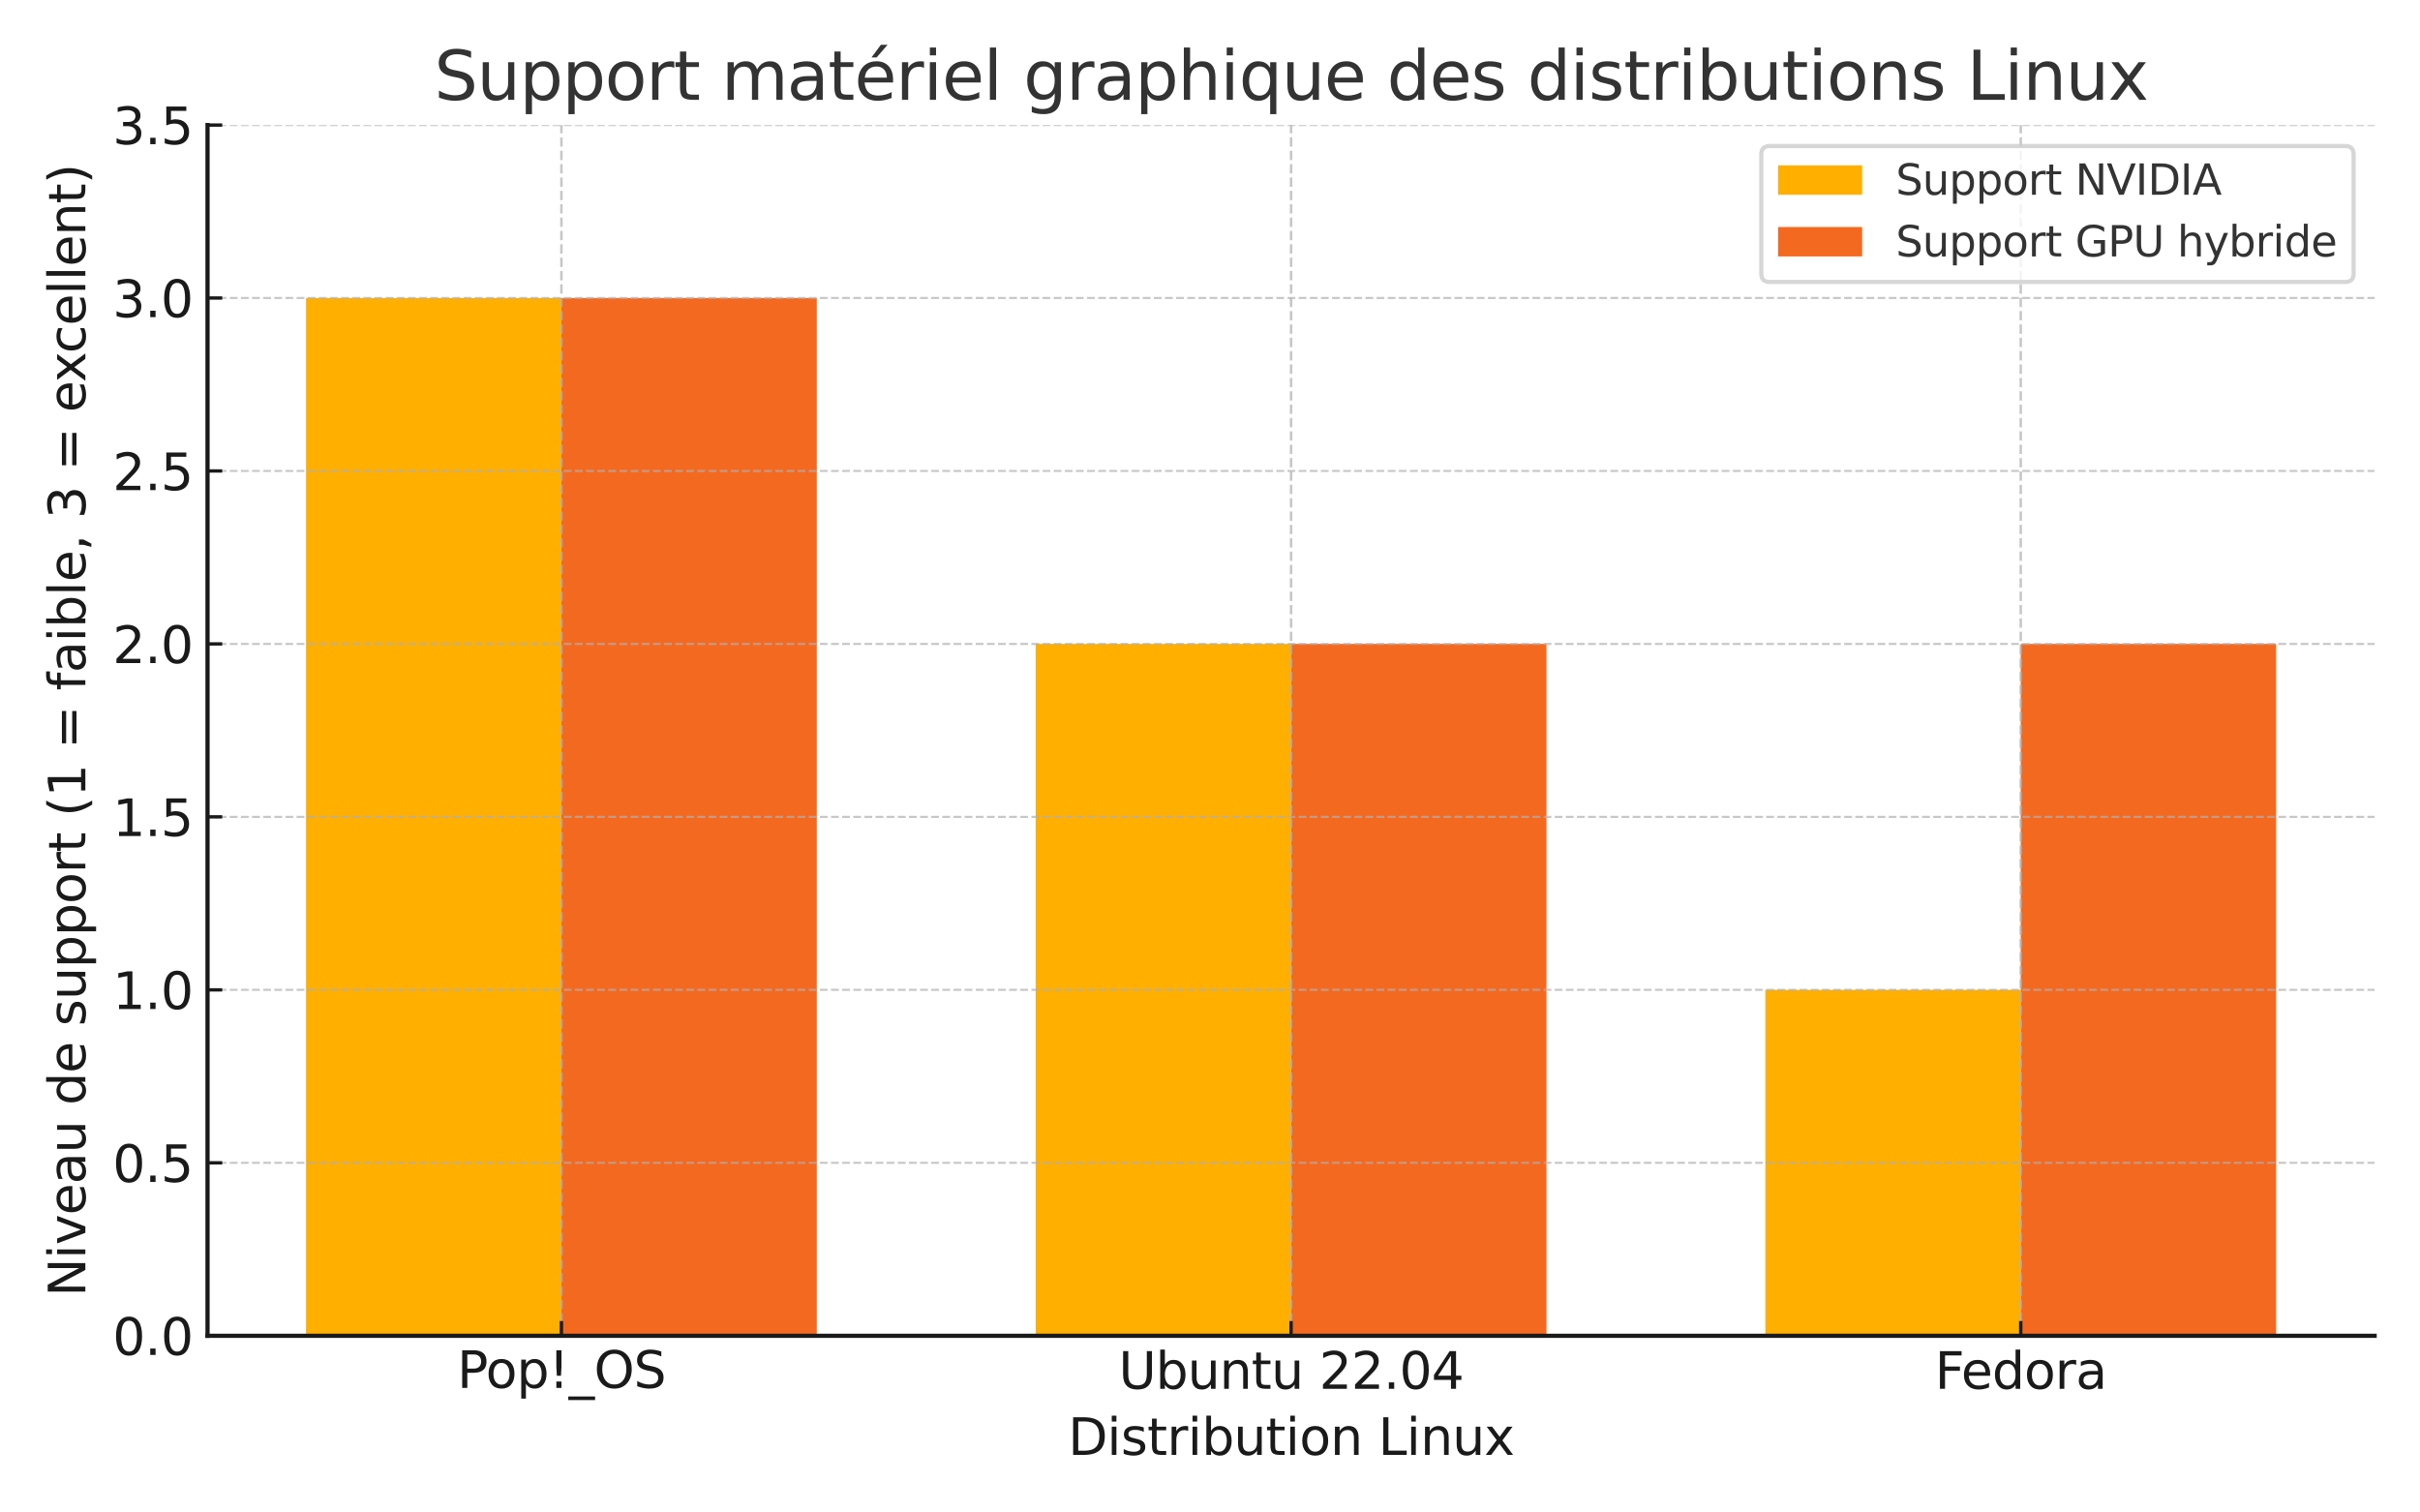 <?xml version="1.0" encoding="UTF-8" standalone="no"?> <svg xmlns:xlink="http://www.w3.org/1999/xlink" xmlns="http://www.w3.org/2000/svg" width="576pt" height="360pt" viewBox="0 0 576 360" version="1.1"><defs><style type="text/css">*{stroke-linejoin: round; stroke-linecap: butt}</style></defs><g id="figure_1"><g id="patch_1"><path d="M 0 360 L 576 360 L 576 0 L 0 0 z " style="fill: #ffffff"></path></g><g id="axes_1"><g id="patch_2"><path d="M 49.395 317.94 L 565.2 317.94 L 565.2 29.76 L 49.395 29.76 z " style="fill: #ffffff"></path></g><g id="patch_3"><path d="M 72.841 317.94 L 133.626 317.94 L 133.626 70.929 L 72.841 70.929 z " clip-path="url(#pa72c391dac)" style="fill: #ffaf00"></path></g><g id="patch_4"><path d="M 246.512 317.94 L 307.298 317.94 L 307.298 153.266 L 246.512 153.266 z " clip-path="url(#pa72c391dac)" style="fill: #ffaf00"></path></g><g id="patch_5"><path d="M 420.184 317.94 L 480.969 317.94 L 480.969 235.603 L 420.184 235.603 z " clip-path="url(#pa72c391dac)" style="fill: #ffaf00"></path></g><g id="patch_6"><path d="M 133.626 317.94 L 194.411 317.94 L 194.411 70.929 L 133.626 70.929 z " clip-path="url(#pa72c391dac)" style="fill: #f46920"></path></g><g id="patch_7"><path d="M 307.298 317.94 L 368.083 317.94 L 368.083 153.266 L 307.298 153.266 z " clip-path="url(#pa72c391dac)" style="fill: #f46920"></path></g><g id="patch_8"><path d="M 480.969 317.94 L 541.754 317.94 L 541.754 153.266 L 480.969 153.266 z " clip-path="url(#pa72c391dac)" style="fill: #f46920"></path></g><g id="matplotlib.axis_1"><g id="xtick_1"><g id="line2d_1"><path d="M 133.626 317.94 L 133.626 29.76 " clip-path="url(#pa72c391dac)" style="fill: none; stroke-dasharray: 2.22,0.96; stroke-dashoffset: 0; stroke: #b0b0b0; stroke-opacity: 0.7; stroke-width: 0.6"></path></g><g id="line2d_2"><defs><path id="me2f1d68196" d="M 0 0 L 0 -3.5 " style="stroke: #1a1a1a; stroke-width: 0.8"></path></defs><g><use xlink:href="#me2f1d68196" x="133.626" y="317.94" style="fill: #1a1a1a; stroke: #1a1a1a; stroke-width: 0.8"></use></g></g><g id="text_1"><g style="fill: #1a1a1a" transform="translate(108.807 330.346) scale(0.12 -0.12)"><defs><path id="DejaVuSans-50" d="M 1259 4147 L 1259 2394 L 2053 2394 Q 2494 2394 2734 2622 Q 2975 2850 2975 3272 Q 2975 3691 2734 3919 Q 2494 4147 2053 4147 L 1259 4147 z M 628 4666 L 2053 4666 Q 2838 4666 3239 4311 Q 3641 3956 3641 3272 Q 3641 2581 3239 2228 Q 2838 1875 2053 1875 L 1259 1875 L 1259 0 L 628 0 L 628 4666 z " transform="scale(0.016)"></path><path id="DejaVuSans-6f" d="M 1959 3097 Q 1497 3097 1228 2736 Q 959 2375 959 1747 Q 959 1119 1226 758 Q 1494 397 1959 397 Q 2419 397 2687 759 Q 2956 1122 2956 1747 Q 2956 2369 2687 2733 Q 2419 3097 1959 3097 z M 1959 3584 Q 2709 3584 3137 3096 Q 3566 2609 3566 1747 Q 3566 888 3137 398 Q 2709 -91 1959 -91 Q 1206 -91 779 398 Q 353 888 353 1747 Q 353 2609 779 3096 Q 1206 3584 1959 3584 z " transform="scale(0.016)"></path><path id="DejaVuSans-70" d="M 1159 525 L 1159 -1331 L 581 -1331 L 581 3500 L 1159 3500 L 1159 2969 Q 1341 3281 1617 3432 Q 1894 3584 2278 3584 Q 2916 3584 3314 3078 Q 3713 2572 3713 1747 Q 3713 922 3314 415 Q 2916 -91 2278 -91 Q 1894 -91 1617 61 Q 1341 213 1159 525 z M 3116 1747 Q 3116 2381 2855 2742 Q 2594 3103 2138 3103 Q 1681 3103 1420 2742 Q 1159 2381 1159 1747 Q 1159 1113 1420 752 Q 1681 391 2138 391 Q 2594 391 2855 752 Q 3116 1113 3116 1747 z " transform="scale(0.016)"></path><path id="DejaVuSans-21" d="M 966 794 L 1600 794 L 1600 0 L 966 0 L 966 794 z M 966 4666 L 1600 4666 L 1600 2619 L 1538 1503 L 1031 1503 L 966 2619 L 966 4666 z " transform="scale(0.016)"></path><path id="DejaVuSans-5f" d="M 3263 -1063 L 3263 -1509 L -63 -1509 L -63 -1063 L 3263 -1063 z " transform="scale(0.016)"></path><path id="DejaVuSans-4f" d="M 2522 4238 Q 1834 4238 1429 3725 Q 1025 3213 1025 2328 Q 1025 1447 1429 934 Q 1834 422 2522 422 Q 3209 422 3611 934 Q 4013 1447 4013 2328 Q 4013 3213 3611 3725 Q 3209 4238 2522 4238 z M 2522 4750 Q 3503 4750 4090 4092 Q 4678 3434 4678 2328 Q 4678 1225 4090 567 Q 3503 -91 2522 -91 Q 1538 -91 948 565 Q 359 1222 359 2328 Q 359 3434 948 4092 Q 1538 4750 2522 4750 z " transform="scale(0.016)"></path><path id="DejaVuSans-53" d="M 3425 4513 L 3425 3897 Q 3066 4069 2747 4153 Q 2428 4238 2131 4238 Q 1616 4238 1336 4038 Q 1056 3838 1056 3469 Q 1056 3159 1242 3001 Q 1428 2844 1947 2747 L 2328 2669 Q 3034 2534 3370 2195 Q 3706 1856 3706 1288 Q 3706 609 3251 259 Q 2797 -91 1919 -91 Q 1588 -91 1214 -16 Q 841 59 441 206 L 441 856 Q 825 641 1194 531 Q 1563 422 1919 422 Q 2459 422 2753 634 Q 3047 847 3047 1241 Q 3047 1584 2836 1778 Q 2625 1972 2144 2069 L 1759 2144 Q 1053 2284 737 2584 Q 422 2884 422 3419 Q 422 4038 858 4394 Q 1294 4750 2059 4750 Q 2388 4750 2728 4690 Q 3069 4631 3425 4513 z " transform="scale(0.016)"></path></defs><use xlink:href="#DejaVuSans-50"></use><use xlink:href="#DejaVuSans-6f" x="56.678"></use><use xlink:href="#DejaVuSans-70" x="117.859"></use><use xlink:href="#DejaVuSans-21" x="181.336"></use><use xlink:href="#DejaVuSans-5f" x="221.424"></use><use xlink:href="#DejaVuSans-4f" x="271.424"></use><use xlink:href="#DejaVuSans-53" x="350.135"></use></g></g></g><g id="xtick_2"><g id="line2d_3"><path d="M 307.298 317.94 L 307.298 29.76 " clip-path="url(#pa72c391dac)" style="fill: none; stroke-dasharray: 2.22,0.96; stroke-dashoffset: 0; stroke: #b0b0b0; stroke-opacity: 0.7; stroke-width: 0.6"></path></g><g id="line2d_4"><g><use xlink:href="#me2f1d68196" x="307.298" y="317.94" style="fill: #1a1a1a; stroke: #1a1a1a; stroke-width: 0.8"></use></g></g><g id="text_2"><g style="fill: #1a1a1a" transform="translate(266.254 330.558) scale(0.12 -0.12)"><defs><path id="DejaVuSans-55" d="M 556 4666 L 1191 4666 L 1191 1831 Q 1191 1081 1462 751 Q 1734 422 2344 422 Q 2950 422 3222 751 Q 3494 1081 3494 1831 L 3494 4666 L 4128 4666 L 4128 1753 Q 4128 841 3676 375 Q 3225 -91 2344 -91 Q 1459 -91 1007 375 Q 556 841 556 1753 L 556 4666 z " transform="scale(0.016)"></path><path id="DejaVuSans-62" d="M 3116 1747 Q 3116 2381 2855 2742 Q 2594 3103 2138 3103 Q 1681 3103 1420 2742 Q 1159 2381 1159 1747 Q 1159 1113 1420 752 Q 1681 391 2138 391 Q 2594 391 2855 752 Q 3116 1113 3116 1747 z M 1159 2969 Q 1341 3281 1617 3432 Q 1894 3584 2278 3584 Q 2916 3584 3314 3078 Q 3713 2572 3713 1747 Q 3713 922 3314 415 Q 2916 -91 2278 -91 Q 1894 -91 1617 61 Q 1341 213 1159 525 L 1159 0 L 581 0 L 581 4863 L 1159 4863 L 1159 2969 z " transform="scale(0.016)"></path><path id="DejaVuSans-75" d="M 544 1381 L 544 3500 L 1119 3500 L 1119 1403 Q 1119 906 1312 657 Q 1506 409 1894 409 Q 2359 409 2629 706 Q 2900 1003 2900 1516 L 2900 3500 L 3475 3500 L 3475 0 L 2900 0 L 2900 538 Q 2691 219 2414 64 Q 2138 -91 1772 -91 Q 1169 -91 856 284 Q 544 659 544 1381 z M 1991 3584 L 1991 3584 z " transform="scale(0.016)"></path><path id="DejaVuSans-6e" d="M 3513 2113 L 3513 0 L 2938 0 L 2938 2094 Q 2938 2591 2744 2837 Q 2550 3084 2163 3084 Q 1697 3084 1428 2787 Q 1159 2491 1159 1978 L 1159 0 L 581 0 L 581 3500 L 1159 3500 L 1159 2956 Q 1366 3272 1645 3428 Q 1925 3584 2291 3584 Q 2894 3584 3203 3211 Q 3513 2838 3513 2113 z " transform="scale(0.016)"></path><path id="DejaVuSans-74" d="M 1172 4494 L 1172 3500 L 2356 3500 L 2356 3053 L 1172 3053 L 1172 1153 Q 1172 725 1289 603 Q 1406 481 1766 481 L 2356 481 L 2356 0 L 1766 0 Q 1100 0 847 248 Q 594 497 594 1153 L 594 3053 L 172 3053 L 172 3500 L 594 3500 L 594 4494 L 1172 4494 z " transform="scale(0.016)"></path><path id="DejaVuSans-20" transform="scale(0.016)"></path><path id="DejaVuSans-32" d="M 1228 531 L 3431 531 L 3431 0 L 469 0 L 469 531 Q 828 903 1448 1529 Q 2069 2156 2228 2338 Q 2531 2678 2651 2914 Q 2772 3150 2772 3378 Q 2772 3750 2511 3984 Q 2250 4219 1831 4219 Q 1534 4219 1204 4116 Q 875 4013 500 3803 L 500 4441 Q 881 4594 1212 4672 Q 1544 4750 1819 4750 Q 2544 4750 2975 4387 Q 3406 4025 3406 3419 Q 3406 3131 3298 2873 Q 3191 2616 2906 2266 Q 2828 2175 2409 1742 Q 1991 1309 1228 531 z " transform="scale(0.016)"></path><path id="DejaVuSans-2e" d="M 684 794 L 1344 794 L 1344 0 L 684 0 L 684 794 z " transform="scale(0.016)"></path><path id="DejaVuSans-30" d="M 2034 4250 Q 1547 4250 1301 3770 Q 1056 3291 1056 2328 Q 1056 1369 1301 889 Q 1547 409 2034 409 Q 2525 409 2770 889 Q 3016 1369 3016 2328 Q 3016 3291 2770 3770 Q 2525 4250 2034 4250 z M 2034 4750 Q 2819 4750 3233 4129 Q 3647 3509 3647 2328 Q 3647 1150 3233 529 Q 2819 -91 2034 -91 Q 1250 -91 836 529 Q 422 1150 422 2328 Q 422 3509 836 4129 Q 1250 4750 2034 4750 z " transform="scale(0.016)"></path><path id="DejaVuSans-34" d="M 2419 4116 L 825 1625 L 2419 1625 L 2419 4116 z M 2253 4666 L 3047 4666 L 3047 1625 L 3713 1625 L 3713 1100 L 3047 1100 L 3047 0 L 2419 0 L 2419 1100 L 313 1100 L 313 1709 L 2253 4666 z " transform="scale(0.016)"></path></defs><use xlink:href="#DejaVuSans-55"></use><use xlink:href="#DejaVuSans-62" x="73.193"></use><use xlink:href="#DejaVuSans-75" x="136.67"></use><use xlink:href="#DejaVuSans-6e" x="200.049"></use><use xlink:href="#DejaVuSans-74" x="263.428"></use><use xlink:href="#DejaVuSans-75" x="302.637"></use><use xlink:href="#DejaVuSans-20" x="366.016"></use><use xlink:href="#DejaVuSans-32" x="397.803"></use><use xlink:href="#DejaVuSans-32" x="461.426"></use><use xlink:href="#DejaVuSans-2e" x="525.049"></use><use xlink:href="#DejaVuSans-30" x="556.836"></use><use xlink:href="#DejaVuSans-34" x="620.459"></use></g></g></g><g id="xtick_3"><g id="line2d_5"><path d="M 480.969 317.94 L 480.969 29.76 " clip-path="url(#pa72c391dac)" style="fill: none; stroke-dasharray: 2.22,0.96; stroke-dashoffset: 0; stroke: #b0b0b0; stroke-opacity: 0.7; stroke-width: 0.6"></path></g><g id="line2d_6"><g><use xlink:href="#me2f1d68196" x="480.969" y="317.94" style="fill: #1a1a1a; stroke: #1a1a1a; stroke-width: 0.8"></use></g></g><g id="text_3"><g style="fill: #1a1a1a" transform="translate(460.533 330.558) scale(0.12 -0.12)"><defs><path id="DejaVuSans-46" d="M 628 4666 L 3309 4666 L 3309 4134 L 1259 4134 L 1259 2759 L 3109 2759 L 3109 2228 L 1259 2228 L 1259 0 L 628 0 L 628 4666 z " transform="scale(0.016)"></path><path id="DejaVuSans-65" d="M 3597 1894 L 3597 1613 L 953 1613 Q 991 1019 1311 708 Q 1631 397 2203 397 Q 2534 397 2845 478 Q 3156 559 3463 722 L 3463 178 Q 3153 47 2828 -22 Q 2503 -91 2169 -91 Q 1331 -91 842 396 Q 353 884 353 1716 Q 353 2575 817 3079 Q 1281 3584 2069 3584 Q 2775 3584 3186 3129 Q 3597 2675 3597 1894 z M 3022 2063 Q 3016 2534 2758 2815 Q 2500 3097 2075 3097 Q 1594 3097 1305 2825 Q 1016 2553 972 2059 L 3022 2063 z " transform="scale(0.016)"></path><path id="DejaVuSans-64" d="M 2906 2969 L 2906 4863 L 3481 4863 L 3481 0 L 2906 0 L 2906 525 Q 2725 213 2448 61 Q 2172 -91 1784 -91 Q 1150 -91 751 415 Q 353 922 353 1747 Q 353 2572 751 3078 Q 1150 3584 1784 3584 Q 2172 3584 2448 3432 Q 2725 3281 2906 2969 z M 947 1747 Q 947 1113 1208 752 Q 1469 391 1925 391 Q 2381 391 2643 752 Q 2906 1113 2906 1747 Q 2906 2381 2643 2742 Q 2381 3103 1925 3103 Q 1469 3103 1208 2742 Q 947 2381 947 1747 z " transform="scale(0.016)"></path><path id="DejaVuSans-72" d="M 2631 2963 Q 2534 3019 2420 3045 Q 2306 3072 2169 3072 Q 1681 3072 1420 2755 Q 1159 2438 1159 1844 L 1159 0 L 581 0 L 581 3500 L 1159 3500 L 1159 2956 Q 1341 3275 1631 3429 Q 1922 3584 2338 3584 Q 2397 3584 2469 3576 Q 2541 3569 2628 3553 L 2631 2963 z " transform="scale(0.016)"></path><path id="DejaVuSans-61" d="M 2194 1759 Q 1497 1759 1228 1600 Q 959 1441 959 1056 Q 959 750 1161 570 Q 1363 391 1709 391 Q 2188 391 2477 730 Q 2766 1069 2766 1631 L 2766 1759 L 2194 1759 z M 3341 1997 L 3341 0 L 2766 0 L 2766 531 Q 2569 213 2275 61 Q 1981 -91 1556 -91 Q 1019 -91 701 211 Q 384 513 384 1019 Q 384 1609 779 1909 Q 1175 2209 1959 2209 L 2766 2209 L 2766 2266 Q 2766 2663 2505 2880 Q 2244 3097 1772 3097 Q 1472 3097 1187 3025 Q 903 2953 641 2809 L 641 3341 Q 956 3463 1253 3523 Q 1550 3584 1831 3584 Q 2591 3584 2966 3190 Q 3341 2797 3341 1997 z " transform="scale(0.016)"></path></defs><use xlink:href="#DejaVuSans-46"></use><use xlink:href="#DejaVuSans-65" x="52.02"></use><use xlink:href="#DejaVuSans-64" x="113.543"></use><use xlink:href="#DejaVuSans-6f" x="177.02"></use><use xlink:href="#DejaVuSans-72" x="238.201"></use><use xlink:href="#DejaVuSans-61" x="279.314"></use></g></g></g><g id="text_4"><g style="fill: #1a1a1a" transform="translate(254.222 346.294) scale(0.12 -0.12)"><defs><path id="DejaVuSans-44" d="M 1259 4147 L 1259 519 L 2022 519 Q 2988 519 3436 956 Q 3884 1394 3884 2338 Q 3884 3275 3436 3711 Q 2988 4147 2022 4147 L 1259 4147 z M 628 4666 L 1925 4666 Q 3281 4666 3915 4102 Q 4550 3538 4550 2338 Q 4550 1131 3912 565 Q 3275 0 1925 0 L 628 0 L 628 4666 z " transform="scale(0.016)"></path><path id="DejaVuSans-69" d="M 603 3500 L 1178 3500 L 1178 0 L 603 0 L 603 3500 z M 603 4863 L 1178 4863 L 1178 4134 L 603 4134 L 603 4863 z " transform="scale(0.016)"></path><path id="DejaVuSans-73" d="M 2834 3397 L 2834 2853 Q 2591 2978 2328 3040 Q 2066 3103 1784 3103 Q 1356 3103 1142 2972 Q 928 2841 928 2578 Q 928 2378 1081 2264 Q 1234 2150 1697 2047 L 1894 2003 Q 2506 1872 2764 1633 Q 3022 1394 3022 966 Q 3022 478 2636 193 Q 2250 -91 1575 -91 Q 1294 -91 989 -36 Q 684 19 347 128 L 347 722 Q 666 556 975 473 Q 1284 391 1588 391 Q 1994 391 2212 530 Q 2431 669 2431 922 Q 2431 1156 2273 1281 Q 2116 1406 1581 1522 L 1381 1569 Q 847 1681 609 1914 Q 372 2147 372 2553 Q 372 3047 722 3315 Q 1072 3584 1716 3584 Q 2034 3584 2315 3537 Q 2597 3491 2834 3397 z " transform="scale(0.016)"></path><path id="DejaVuSans-4c" d="M 628 4666 L 1259 4666 L 1259 531 L 3531 531 L 3531 0 L 628 0 L 628 4666 z " transform="scale(0.016)"></path><path id="DejaVuSans-78" d="M 3513 3500 L 2247 1797 L 3578 0 L 2900 0 L 1881 1375 L 863 0 L 184 0 L 1544 1831 L 300 3500 L 978 3500 L 1906 2253 L 2834 3500 L 3513 3500 z " transform="scale(0.016)"></path></defs><use xlink:href="#DejaVuSans-44"></use><use xlink:href="#DejaVuSans-69" x="77.002"></use><use xlink:href="#DejaVuSans-73" x="104.785"></use><use xlink:href="#DejaVuSans-74" x="156.885"></use><use xlink:href="#DejaVuSans-72" x="196.094"></use><use xlink:href="#DejaVuSans-69" x="237.207"></use><use xlink:href="#DejaVuSans-62" x="264.99"></use><use xlink:href="#DejaVuSans-75" x="328.467"></use><use xlink:href="#DejaVuSans-74" x="391.846"></use><use xlink:href="#DejaVuSans-69" x="431.055"></use><use xlink:href="#DejaVuSans-6f" x="458.838"></use><use xlink:href="#DejaVuSans-6e" x="520.02"></use><use xlink:href="#DejaVuSans-20" x="583.398"></use><use xlink:href="#DejaVuSans-4c" x="615.186"></use><use xlink:href="#DejaVuSans-69" x="670.898"></use><use xlink:href="#DejaVuSans-6e" x="698.682"></use><use xlink:href="#DejaVuSans-75" x="762.061"></use><use xlink:href="#DejaVuSans-78" x="825.439"></use></g></g></g><g id="matplotlib.axis_2"><g id="ytick_1"><g id="line2d_7"><path d="M 49.395 317.94 L 565.2 317.94 " clip-path="url(#pa72c391dac)" style="fill: none; stroke-dasharray: 1.85,0.8; stroke-dashoffset: 0; stroke: #b0b0b0; stroke-opacity: 0.7; stroke-width: 0.5"></path></g><g id="line2d_8"><defs><path id="m1f6fbd49d7" d="M 0 0 L 3.5 0 " style="stroke: #1a1a1a; stroke-width: 0.8"></path></defs><g><use xlink:href="#m1f6fbd49d7" x="49.395" y="317.94" style="fill: #1a1a1a; stroke: #1a1a1a; stroke-width: 0.8"></use></g></g><g id="text_5"><g style="fill: #1a1a1a" transform="translate(26.811 322.499) scale(0.12 -0.12)"><use xlink:href="#DejaVuSans-30"></use><use xlink:href="#DejaVuSans-2e" x="63.623"></use><use xlink:href="#DejaVuSans-30" x="95.41"></use></g></g></g><g id="ytick_2"><g id="line2d_9"><path d="M 49.395 276.771 L 565.2 276.771 " clip-path="url(#pa72c391dac)" style="fill: none; stroke-dasharray: 1.85,0.8; stroke-dashoffset: 0; stroke: #b0b0b0; stroke-opacity: 0.7; stroke-width: 0.5"></path></g><g id="line2d_10"><g><use xlink:href="#m1f6fbd49d7" x="49.395" y="276.771" style="fill: #1a1a1a; stroke: #1a1a1a; stroke-width: 0.8"></use></g></g><g id="text_6"><g style="fill: #1a1a1a" transform="translate(26.811 281.33) scale(0.12 -0.12)"><defs><path id="DejaVuSans-35" d="M 691 4666 L 3169 4666 L 3169 4134 L 1269 4134 L 1269 2991 Q 1406 3038 1543 3061 Q 1681 3084 1819 3084 Q 2600 3084 3056 2656 Q 3513 2228 3513 1497 Q 3513 744 3044 326 Q 2575 -91 1722 -91 Q 1428 -91 1123 -41 Q 819 9 494 109 L 494 744 Q 775 591 1075 516 Q 1375 441 1709 441 Q 2250 441 2565 725 Q 2881 1009 2881 1497 Q 2881 1984 2565 2268 Q 2250 2553 1709 2553 Q 1456 2553 1204 2497 Q 953 2441 691 2322 L 691 4666 z " transform="scale(0.016)"></path></defs><use xlink:href="#DejaVuSans-30"></use><use xlink:href="#DejaVuSans-2e" x="63.623"></use><use xlink:href="#DejaVuSans-35" x="95.41"></use></g></g></g><g id="ytick_3"><g id="line2d_11"><path d="M 49.395 235.603 L 565.2 235.603 " clip-path="url(#pa72c391dac)" style="fill: none; stroke-dasharray: 1.85,0.8; stroke-dashoffset: 0; stroke: #b0b0b0; stroke-opacity: 0.7; stroke-width: 0.5"></path></g><g id="line2d_12"><g><use xlink:href="#m1f6fbd49d7" x="49.395" y="235.603" style="fill: #1a1a1a; stroke: #1a1a1a; stroke-width: 0.8"></use></g></g><g id="text_7"><g style="fill: #1a1a1a" transform="translate(26.811 240.162) scale(0.12 -0.12)"><defs><path id="DejaVuSans-31" d="M 794 531 L 1825 531 L 1825 4091 L 703 3866 L 703 4441 L 1819 4666 L 2450 4666 L 2450 531 L 3481 531 L 3481 0 L 794 0 L 794 531 z " transform="scale(0.016)"></path></defs><use xlink:href="#DejaVuSans-31"></use><use xlink:href="#DejaVuSans-2e" x="63.623"></use><use xlink:href="#DejaVuSans-30" x="95.41"></use></g></g></g><g id="ytick_4"><g id="line2d_13"><path d="M 49.395 194.434 L 565.2 194.434 " clip-path="url(#pa72c391dac)" style="fill: none; stroke-dasharray: 1.85,0.8; stroke-dashoffset: 0; stroke: #b0b0b0; stroke-opacity: 0.7; stroke-width: 0.5"></path></g><g id="line2d_14"><g><use xlink:href="#m1f6fbd49d7" x="49.395" y="194.434" style="fill: #1a1a1a; stroke: #1a1a1a; stroke-width: 0.8"></use></g></g><g id="text_8"><g style="fill: #1a1a1a" transform="translate(26.811 198.993) scale(0.12 -0.12)"><use xlink:href="#DejaVuSans-31"></use><use xlink:href="#DejaVuSans-2e" x="63.623"></use><use xlink:href="#DejaVuSans-35" x="95.41"></use></g></g></g><g id="ytick_5"><g id="line2d_15"><path d="M 49.395 153.266 L 565.2 153.266 " clip-path="url(#pa72c391dac)" style="fill: none; stroke-dasharray: 1.85,0.8; stroke-dashoffset: 0; stroke: #b0b0b0; stroke-opacity: 0.7; stroke-width: 0.5"></path></g><g id="line2d_16"><g><use xlink:href="#m1f6fbd49d7" x="49.395" y="153.266" style="fill: #1a1a1a; stroke: #1a1a1a; stroke-width: 0.8"></use></g></g><g id="text_9"><g style="fill: #1a1a1a" transform="translate(26.811 157.825) scale(0.12 -0.12)"><use xlink:href="#DejaVuSans-32"></use><use xlink:href="#DejaVuSans-2e" x="63.623"></use><use xlink:href="#DejaVuSans-30" x="95.41"></use></g></g></g><g id="ytick_6"><g id="line2d_17"><path d="M 49.395 112.097 L 565.2 112.097 " clip-path="url(#pa72c391dac)" style="fill: none; stroke-dasharray: 1.85,0.8; stroke-dashoffset: 0; stroke: #b0b0b0; stroke-opacity: 0.7; stroke-width: 0.5"></path></g><g id="line2d_18"><g><use xlink:href="#m1f6fbd49d7" x="49.395" y="112.097" style="fill: #1a1a1a; stroke: #1a1a1a; stroke-width: 0.8"></use></g></g><g id="text_10"><g style="fill: #1a1a1a" transform="translate(26.811 116.656) scale(0.12 -0.12)"><use xlink:href="#DejaVuSans-32"></use><use xlink:href="#DejaVuSans-2e" x="63.623"></use><use xlink:href="#DejaVuSans-35" x="95.41"></use></g></g></g><g id="ytick_7"><g id="line2d_19"><path d="M 49.395 70.929 L 565.2 70.929 " clip-path="url(#pa72c391dac)" style="fill: none; stroke-dasharray: 1.85,0.8; stroke-dashoffset: 0; stroke: #b0b0b0; stroke-opacity: 0.7; stroke-width: 0.5"></path></g><g id="line2d_20"><g><use xlink:href="#m1f6fbd49d7" x="49.395" y="70.929" style="fill: #1a1a1a; stroke: #1a1a1a; stroke-width: 0.8"></use></g></g><g id="text_11"><g style="fill: #1a1a1a" transform="translate(26.811 75.488) scale(0.12 -0.12)"><defs><path id="DejaVuSans-33" d="M 2597 2516 Q 3050 2419 3304 2112 Q 3559 1806 3559 1356 Q 3559 666 3084 287 Q 2609 -91 1734 -91 Q 1441 -91 1130 -33 Q 819 25 488 141 L 488 750 Q 750 597 1062 519 Q 1375 441 1716 441 Q 2309 441 2620 675 Q 2931 909 2931 1356 Q 2931 1769 2642 2001 Q 2353 2234 1838 2234 L 1294 2234 L 1294 2753 L 1863 2753 Q 2328 2753 2575 2939 Q 2822 3125 2822 3475 Q 2822 3834 2567 4026 Q 2313 4219 1838 4219 Q 1578 4219 1281 4162 Q 984 4106 628 3988 L 628 4550 Q 988 4650 1302 4700 Q 1616 4750 1894 4750 Q 2613 4750 3031 4423 Q 3450 4097 3450 3541 Q 3450 3153 3228 2886 Q 3006 2619 2597 2516 z " transform="scale(0.016)"></path></defs><use xlink:href="#DejaVuSans-33"></use><use xlink:href="#DejaVuSans-2e" x="63.623"></use><use xlink:href="#DejaVuSans-30" x="95.41"></use></g></g></g><g id="ytick_8"><g id="line2d_21"><path d="M 49.395 29.76 L 565.2 29.76 " clip-path="url(#pa72c391dac)" style="fill: none; stroke-dasharray: 1.85,0.8; stroke-dashoffset: 0; stroke: #b0b0b0; stroke-opacity: 0.7; stroke-width: 0.5"></path></g><g id="line2d_22"><g><use xlink:href="#m1f6fbd49d7" x="49.395" y="29.76" style="fill: #1a1a1a; stroke: #1a1a1a; stroke-width: 0.8"></use></g></g><g id="text_12"><g style="fill: #1a1a1a" transform="translate(26.811 34.319) scale(0.12 -0.12)"><use xlink:href="#DejaVuSans-33"></use><use xlink:href="#DejaVuSans-2e" x="63.623"></use><use xlink:href="#DejaVuSans-35" x="95.41"></use></g></g></g><g id="text_13"><g style="fill: #1a1a1a" transform="translate(20.316 308.628) rotate(-90) scale(0.12 -0.12)"><defs><path id="DejaVuSans-4e" d="M 628 4666 L 1478 4666 L 3547 763 L 3547 4666 L 4159 4666 L 4159 0 L 3309 0 L 1241 3903 L 1241 0 L 628 0 L 628 4666 z " transform="scale(0.016)"></path><path id="DejaVuSans-76" d="M 191 3500 L 800 3500 L 1894 563 L 2988 3500 L 3597 3500 L 2284 0 L 1503 0 L 191 3500 z " transform="scale(0.016)"></path><path id="DejaVuSans-28" d="M 1984 4856 Q 1566 4138 1362 3434 Q 1159 2731 1159 2009 Q 1159 1288 1364 580 Q 1569 -128 1984 -844 L 1484 -844 Q 1016 -109 783 600 Q 550 1309 550 2009 Q 550 2706 781 3412 Q 1013 4119 1484 4856 L 1984 4856 z " transform="scale(0.016)"></path><path id="DejaVuSans-3d" d="M 678 2906 L 4684 2906 L 4684 2381 L 678 2381 L 678 2906 z M 678 1631 L 4684 1631 L 4684 1100 L 678 1100 L 678 1631 z " transform="scale(0.016)"></path><path id="DejaVuSans-66" d="M 2375 4863 L 2375 4384 L 1825 4384 Q 1516 4384 1395 4259 Q 1275 4134 1275 3809 L 1275 3500 L 2222 3500 L 2222 3053 L 1275 3053 L 1275 0 L 697 0 L 697 3053 L 147 3053 L 147 3500 L 697 3500 L 697 3744 Q 697 4328 969 4595 Q 1241 4863 1831 4863 L 2375 4863 z " transform="scale(0.016)"></path><path id="DejaVuSans-6c" d="M 603 4863 L 1178 4863 L 1178 0 L 603 0 L 603 4863 z " transform="scale(0.016)"></path><path id="DejaVuSans-2c" d="M 750 794 L 1409 794 L 1409 256 L 897 -744 L 494 -744 L 750 256 L 750 794 z " transform="scale(0.016)"></path><path id="DejaVuSans-63" d="M 3122 3366 L 3122 2828 Q 2878 2963 2633 3030 Q 2388 3097 2138 3097 Q 1578 3097 1268 2742 Q 959 2388 959 1747 Q 959 1106 1268 751 Q 1578 397 2138 397 Q 2388 397 2633 464 Q 2878 531 3122 666 L 3122 134 Q 2881 22 2623 -34 Q 2366 -91 2075 -91 Q 1284 -91 818 406 Q 353 903 353 1747 Q 353 2603 823 3093 Q 1294 3584 2113 3584 Q 2378 3584 2631 3529 Q 2884 3475 3122 3366 z " transform="scale(0.016)"></path><path id="DejaVuSans-29" d="M 513 4856 L 1013 4856 Q 1481 4119 1714 3412 Q 1947 2706 1947 2009 Q 1947 1309 1714 600 Q 1481 -109 1013 -844 L 513 -844 Q 928 -128 1133 580 Q 1338 1288 1338 2009 Q 1338 2731 1133 3434 Q 928 4138 513 4856 z " transform="scale(0.016)"></path></defs><use xlink:href="#DejaVuSans-4e"></use><use xlink:href="#DejaVuSans-69" x="74.805"></use><use xlink:href="#DejaVuSans-76" x="102.588"></use><use xlink:href="#DejaVuSans-65" x="161.768"></use><use xlink:href="#DejaVuSans-61" x="223.291"></use><use xlink:href="#DejaVuSans-75" x="284.57"></use><use xlink:href="#DejaVuSans-20" x="347.949"></use><use xlink:href="#DejaVuSans-64" x="379.736"></use><use xlink:href="#DejaVuSans-65" x="443.213"></use><use xlink:href="#DejaVuSans-20" x="504.736"></use><use xlink:href="#DejaVuSans-73" x="536.523"></use><use xlink:href="#DejaVuSans-75" x="588.623"></use><use xlink:href="#DejaVuSans-70" x="652.002"></use><use xlink:href="#DejaVuSans-70" x="715.479"></use><use xlink:href="#DejaVuSans-6f" x="778.955"></use><use xlink:href="#DejaVuSans-72" x="840.137"></use><use xlink:href="#DejaVuSans-74" x="881.25"></use><use xlink:href="#DejaVuSans-20" x="920.459"></use><use xlink:href="#DejaVuSans-28" x="952.246"></use><use xlink:href="#DejaVuSans-31" x="991.26"></use><use xlink:href="#DejaVuSans-20" x="1054.883"></use><use xlink:href="#DejaVuSans-3d" x="1086.67"></use><use xlink:href="#DejaVuSans-20" x="1170.459"></use><use xlink:href="#DejaVuSans-66" x="1202.246"></use><use xlink:href="#DejaVuSans-61" x="1237.451"></use><use xlink:href="#DejaVuSans-69" x="1298.73"></use><use xlink:href="#DejaVuSans-62" x="1326.514"></use><use xlink:href="#DejaVuSans-6c" x="1389.99"></use><use xlink:href="#DejaVuSans-65" x="1417.773"></use><use xlink:href="#DejaVuSans-2c" x="1479.297"></use><use xlink:href="#DejaVuSans-20" x="1511.084"></use><use xlink:href="#DejaVuSans-33" x="1542.871"></use><use xlink:href="#DejaVuSans-20" x="1606.494"></use><use xlink:href="#DejaVuSans-3d" x="1638.281"></use><use xlink:href="#DejaVuSans-20" x="1722.07"></use><use xlink:href="#DejaVuSans-65" x="1753.857"></use><use xlink:href="#DejaVuSans-78" x="1813.631"></use><use xlink:href="#DejaVuSans-63" x="1871.061"></use><use xlink:href="#DejaVuSans-65" x="1926.041"></use><use xlink:href="#DejaVuSans-6c" x="1987.564"></use><use xlink:href="#DejaVuSans-6c" x="2015.348"></use><use xlink:href="#DejaVuSans-65" x="2043.131"></use><use xlink:href="#DejaVuSans-6e" x="2104.654"></use><use xlink:href="#DejaVuSans-74" x="2168.033"></use><use xlink:href="#DejaVuSans-29" x="2207.242"></use></g></g></g><g id="patch_9"><path d="M 49.395 317.94 L 49.395 29.76 " style="fill: none; stroke: #1a1a1a; stroke-linejoin: miter; stroke-linecap: square"></path></g><g id="patch_10"><path d="M 49.395 317.94 L 565.2 317.94 " style="fill: none; stroke: #1a1a1a; stroke-linejoin: miter; stroke-linecap: square"></path></g><g id="text_14"><g style="fill: #333333" transform="translate(103.356 23.76) scale(0.16 -0.16)"><defs><path id="DejaVuSans-6d" d="M 3328 2828 Q 3544 3216 3844 3400 Q 4144 3584 4550 3584 Q 5097 3584 5394 3201 Q 5691 2819 5691 2113 L 5691 0 L 5113 0 L 5113 2094 Q 5113 2597 4934 2840 Q 4756 3084 4391 3084 Q 3944 3084 3684 2787 Q 3425 2491 3425 1978 L 3425 0 L 2847 0 L 2847 2094 Q 2847 2600 2669 2842 Q 2491 3084 2119 3084 Q 1678 3084 1418 2786 Q 1159 2488 1159 1978 L 1159 0 L 581 0 L 581 3500 L 1159 3500 L 1159 2956 Q 1356 3278 1631 3431 Q 1906 3584 2284 3584 Q 2666 3584 2933 3390 Q 3200 3197 3328 2828 z " transform="scale(0.016)"></path><path id="DejaVuSans-e9" d="M 3597 1894 L 3597 1613 L 953 1613 Q 991 1019 1311 708 Q 1631 397 2203 397 Q 2534 397 2845 478 Q 3156 559 3463 722 L 3463 178 Q 3153 47 2828 -22 Q 2503 -91 2169 -91 Q 1331 -91 842 396 Q 353 884 353 1716 Q 353 2575 817 3079 Q 1281 3584 2069 3584 Q 2775 3584 3186 3129 Q 3597 2675 3597 1894 z M 3022 2063 Q 3016 2534 2758 2815 Q 2500 3097 2075 3097 Q 1594 3097 1305 2825 Q 1016 2553 972 2059 L 3022 2063 z M 2466 5119 L 3088 5119 L 2070 3944 L 1591 3944 L 2466 5119 z " transform="scale(0.016)"></path><path id="DejaVuSans-67" d="M 2906 1791 Q 2906 2416 2648 2759 Q 2391 3103 1925 3103 Q 1463 3103 1205 2759 Q 947 2416 947 1791 Q 947 1169 1205 825 Q 1463 481 1925 481 Q 2391 481 2648 825 Q 2906 1169 2906 1791 z M 3481 434 Q 3481 -459 3084 -895 Q 2688 -1331 1869 -1331 Q 1566 -1331 1297 -1286 Q 1028 -1241 775 -1147 L 775 -588 Q 1028 -725 1275 -790 Q 1522 -856 1778 -856 Q 2344 -856 2625 -561 Q 2906 -266 2906 331 L 2906 616 Q 2728 306 2450 153 Q 2172 0 1784 0 Q 1141 0 747 490 Q 353 981 353 1791 Q 353 2603 747 3093 Q 1141 3584 1784 3584 Q 2172 3584 2450 3431 Q 2728 3278 2906 2969 L 2906 3500 L 3481 3500 L 3481 434 z " transform="scale(0.016)"></path><path id="DejaVuSans-68" d="M 3513 2113 L 3513 0 L 2938 0 L 2938 2094 Q 2938 2591 2744 2837 Q 2550 3084 2163 3084 Q 1697 3084 1428 2787 Q 1159 2491 1159 1978 L 1159 0 L 581 0 L 581 4863 L 1159 4863 L 1159 2956 Q 1366 3272 1645 3428 Q 1925 3584 2291 3584 Q 2894 3584 3203 3211 Q 3513 2838 3513 2113 z " transform="scale(0.016)"></path><path id="DejaVuSans-71" d="M 947 1747 Q 947 1113 1208 752 Q 1469 391 1925 391 Q 2381 391 2643 752 Q 2906 1113 2906 1747 Q 2906 2381 2643 2742 Q 2381 3103 1925 3103 Q 1469 3103 1208 2742 Q 947 2381 947 1747 z M 2906 525 Q 2725 213 2448 61 Q 2172 -91 1784 -91 Q 1150 -91 751 415 Q 353 922 353 1747 Q 353 2572 751 3078 Q 1150 3584 1784 3584 Q 2172 3584 2448 3432 Q 2725 3281 2906 2969 L 2906 3500 L 3481 3500 L 3481 -1331 L 2906 -1331 L 2906 525 z " transform="scale(0.016)"></path></defs><use xlink:href="#DejaVuSans-53"></use><use xlink:href="#DejaVuSans-75" x="63.477"></use><use xlink:href="#DejaVuSans-70" x="126.855"></use><use xlink:href="#DejaVuSans-70" x="190.332"></use><use xlink:href="#DejaVuSans-6f" x="253.809"></use><use xlink:href="#DejaVuSans-72" x="314.99"></use><use xlink:href="#DejaVuSans-74" x="356.104"></use><use xlink:href="#DejaVuSans-20" x="395.312"></use><use xlink:href="#DejaVuSans-6d" x="427.1"></use><use xlink:href="#DejaVuSans-61" x="524.512"></use><use xlink:href="#DejaVuSans-74" x="585.791"></use><use xlink:href="#DejaVuSans-e9" x="625"></use><use xlink:href="#DejaVuSans-72" x="686.523"></use><use xlink:href="#DejaVuSans-69" x="727.637"></use><use xlink:href="#DejaVuSans-65" x="755.42"></use><use xlink:href="#DejaVuSans-6c" x="816.943"></use><use xlink:href="#DejaVuSans-20" x="844.727"></use><use xlink:href="#DejaVuSans-67" x="876.514"></use><use xlink:href="#DejaVuSans-72" x="939.99"></use><use xlink:href="#DejaVuSans-61" x="981.104"></use><use xlink:href="#DejaVuSans-70" x="1042.383"></use><use xlink:href="#DejaVuSans-68" x="1105.859"></use><use xlink:href="#DejaVuSans-69" x="1169.238"></use><use xlink:href="#DejaVuSans-71" x="1197.021"></use><use xlink:href="#DejaVuSans-75" x="1260.498"></use><use xlink:href="#DejaVuSans-65" x="1323.877"></use><use xlink:href="#DejaVuSans-20" x="1385.4"></use><use xlink:href="#DejaVuSans-64" x="1417.188"></use><use xlink:href="#DejaVuSans-65" x="1480.664"></use><use xlink:href="#DejaVuSans-73" x="1542.188"></use><use xlink:href="#DejaVuSans-20" x="1594.287"></use><use xlink:href="#DejaVuSans-64" x="1626.074"></use><use xlink:href="#DejaVuSans-69" x="1689.551"></use><use xlink:href="#DejaVuSans-73" x="1717.334"></use><use xlink:href="#DejaVuSans-74" x="1769.434"></use><use xlink:href="#DejaVuSans-72" x="1808.643"></use><use xlink:href="#DejaVuSans-69" x="1849.756"></use><use xlink:href="#DejaVuSans-62" x="1877.539"></use><use xlink:href="#DejaVuSans-75" x="1941.016"></use><use xlink:href="#DejaVuSans-74" x="2004.395"></use><use xlink:href="#DejaVuSans-69" x="2043.604"></use><use xlink:href="#DejaVuSans-6f" x="2071.387"></use><use xlink:href="#DejaVuSans-6e" x="2132.568"></use><use xlink:href="#DejaVuSans-73" x="2195.947"></use><use xlink:href="#DejaVuSans-20" x="2248.047"></use><use xlink:href="#DejaVuSans-4c" x="2279.834"></use><use xlink:href="#DejaVuSans-69" x="2335.547"></use><use xlink:href="#DejaVuSans-6e" x="2363.33"></use><use xlink:href="#DejaVuSans-75" x="2426.709"></use><use xlink:href="#DejaVuSans-78" x="2490.088"></use></g></g><g id="legend_1"><g id="patch_11"><path d="M 421.219 67.116 L 558.2 67.116 Q 560.2 67.116 560.2 65.116 L 560.2 36.76 Q 560.2 34.76 558.2 34.76 L 421.219 34.76 Q 419.219 34.76 419.219 36.76 L 419.219 65.116 Q 419.219 67.116 421.219 67.116 z " style="fill: #ffffff; opacity: 0.8; stroke: #cccccc; stroke-linejoin: miter"></path></g><g id="patch_12"><path d="M 423.219 46.358 L 443.219 46.358 L 443.219 39.358 L 423.219 39.358 z " style="fill: #ffaf00"></path></g><g id="text_15"><g style="fill: #333333" transform="translate(451.219 46.358) scale(0.1 -0.1)"><defs><path id="DejaVuSans-56" d="M 1831 0 L 50 4666 L 709 4666 L 2188 738 L 3669 4666 L 4325 4666 L 2547 0 L 1831 0 z " transform="scale(0.016)"></path><path id="DejaVuSans-49" d="M 628 4666 L 1259 4666 L 1259 0 L 628 0 L 628 4666 z " transform="scale(0.016)"></path><path id="DejaVuSans-41" d="M 2188 4044 L 1331 1722 L 3047 1722 L 2188 4044 z M 1831 4666 L 2547 4666 L 4325 0 L 3669 0 L 3244 1197 L 1141 1197 L 716 0 L 50 0 L 1831 4666 z " transform="scale(0.016)"></path></defs><use xlink:href="#DejaVuSans-53"></use><use xlink:href="#DejaVuSans-75" x="63.477"></use><use xlink:href="#DejaVuSans-70" x="126.855"></use><use xlink:href="#DejaVuSans-70" x="190.332"></use><use xlink:href="#DejaVuSans-6f" x="253.809"></use><use xlink:href="#DejaVuSans-72" x="314.99"></use><use xlink:href="#DejaVuSans-74" x="356.104"></use><use xlink:href="#DejaVuSans-20" x="395.312"></use><use xlink:href="#DejaVuSans-4e" x="427.1"></use><use xlink:href="#DejaVuSans-56" x="501.904"></use><use xlink:href="#DejaVuSans-49" x="570.312"></use><use xlink:href="#DejaVuSans-44" x="599.805"></use><use xlink:href="#DejaVuSans-49" x="676.807"></use><use xlink:href="#DejaVuSans-41" x="706.299"></use></g></g><g id="patch_13"><path d="M 423.219 61.037 L 443.219 61.037 L 443.219 54.037 L 423.219 54.037 z " style="fill: #f46920"></path></g><g id="text_16"><g style="fill: #333333" transform="translate(451.219 61.037) scale(0.1 -0.1)"><defs><path id="DejaVuSans-47" d="M 3809 666 L 3809 1919 L 2778 1919 L 2778 2438 L 4434 2438 L 4434 434 Q 4069 175 3628 42 Q 3188 -91 2688 -91 Q 1594 -91 976 548 Q 359 1188 359 2328 Q 359 3472 976 4111 Q 1594 4750 2688 4750 Q 3144 4750 3555 4637 Q 3966 4525 4313 4306 L 4313 3634 Q 3963 3931 3569 4081 Q 3175 4231 2741 4231 Q 1884 4231 1454 3753 Q 1025 3275 1025 2328 Q 1025 1384 1454 906 Q 1884 428 2741 428 Q 3075 428 3337 486 Q 3600 544 3809 666 z " transform="scale(0.016)"></path><path id="DejaVuSans-79" d="M 2059 -325 Q 1816 -950 1584 -1140 Q 1353 -1331 966 -1331 L 506 -1331 L 506 -850 L 844 -850 Q 1081 -850 1212 -737 Q 1344 -625 1503 -206 L 1606 56 L 191 3500 L 800 3500 L 1894 763 L 2988 3500 L 3597 3500 L 2059 -325 z " transform="scale(0.016)"></path></defs><use xlink:href="#DejaVuSans-53"></use><use xlink:href="#DejaVuSans-75" x="63.477"></use><use xlink:href="#DejaVuSans-70" x="126.855"></use><use xlink:href="#DejaVuSans-70" x="190.332"></use><use xlink:href="#DejaVuSans-6f" x="253.809"></use><use xlink:href="#DejaVuSans-72" x="314.99"></use><use xlink:href="#DejaVuSans-74" x="356.104"></use><use xlink:href="#DejaVuSans-20" x="395.312"></use><use xlink:href="#DejaVuSans-47" x="427.1"></use><use xlink:href="#DejaVuSans-50" x="504.59"></use><use xlink:href="#DejaVuSans-55" x="564.893"></use><use xlink:href="#DejaVuSans-20" x="638.086"></use><use xlink:href="#DejaVuSans-68" x="669.873"></use><use xlink:href="#DejaVuSans-79" x="733.252"></use><use xlink:href="#DejaVuSans-62" x="792.432"></use><use xlink:href="#DejaVuSans-72" x="855.908"></use><use xlink:href="#DejaVuSans-69" x="897.021"></use><use xlink:href="#DejaVuSans-64" x="924.805"></use><use xlink:href="#DejaVuSans-65" x="988.281"></use></g></g></g></g></g><defs><clipPath id="pa72c391dac"><rect x="49.395" y="29.76" width="515.805" height="288.18"></rect></clipPath></defs></svg> 